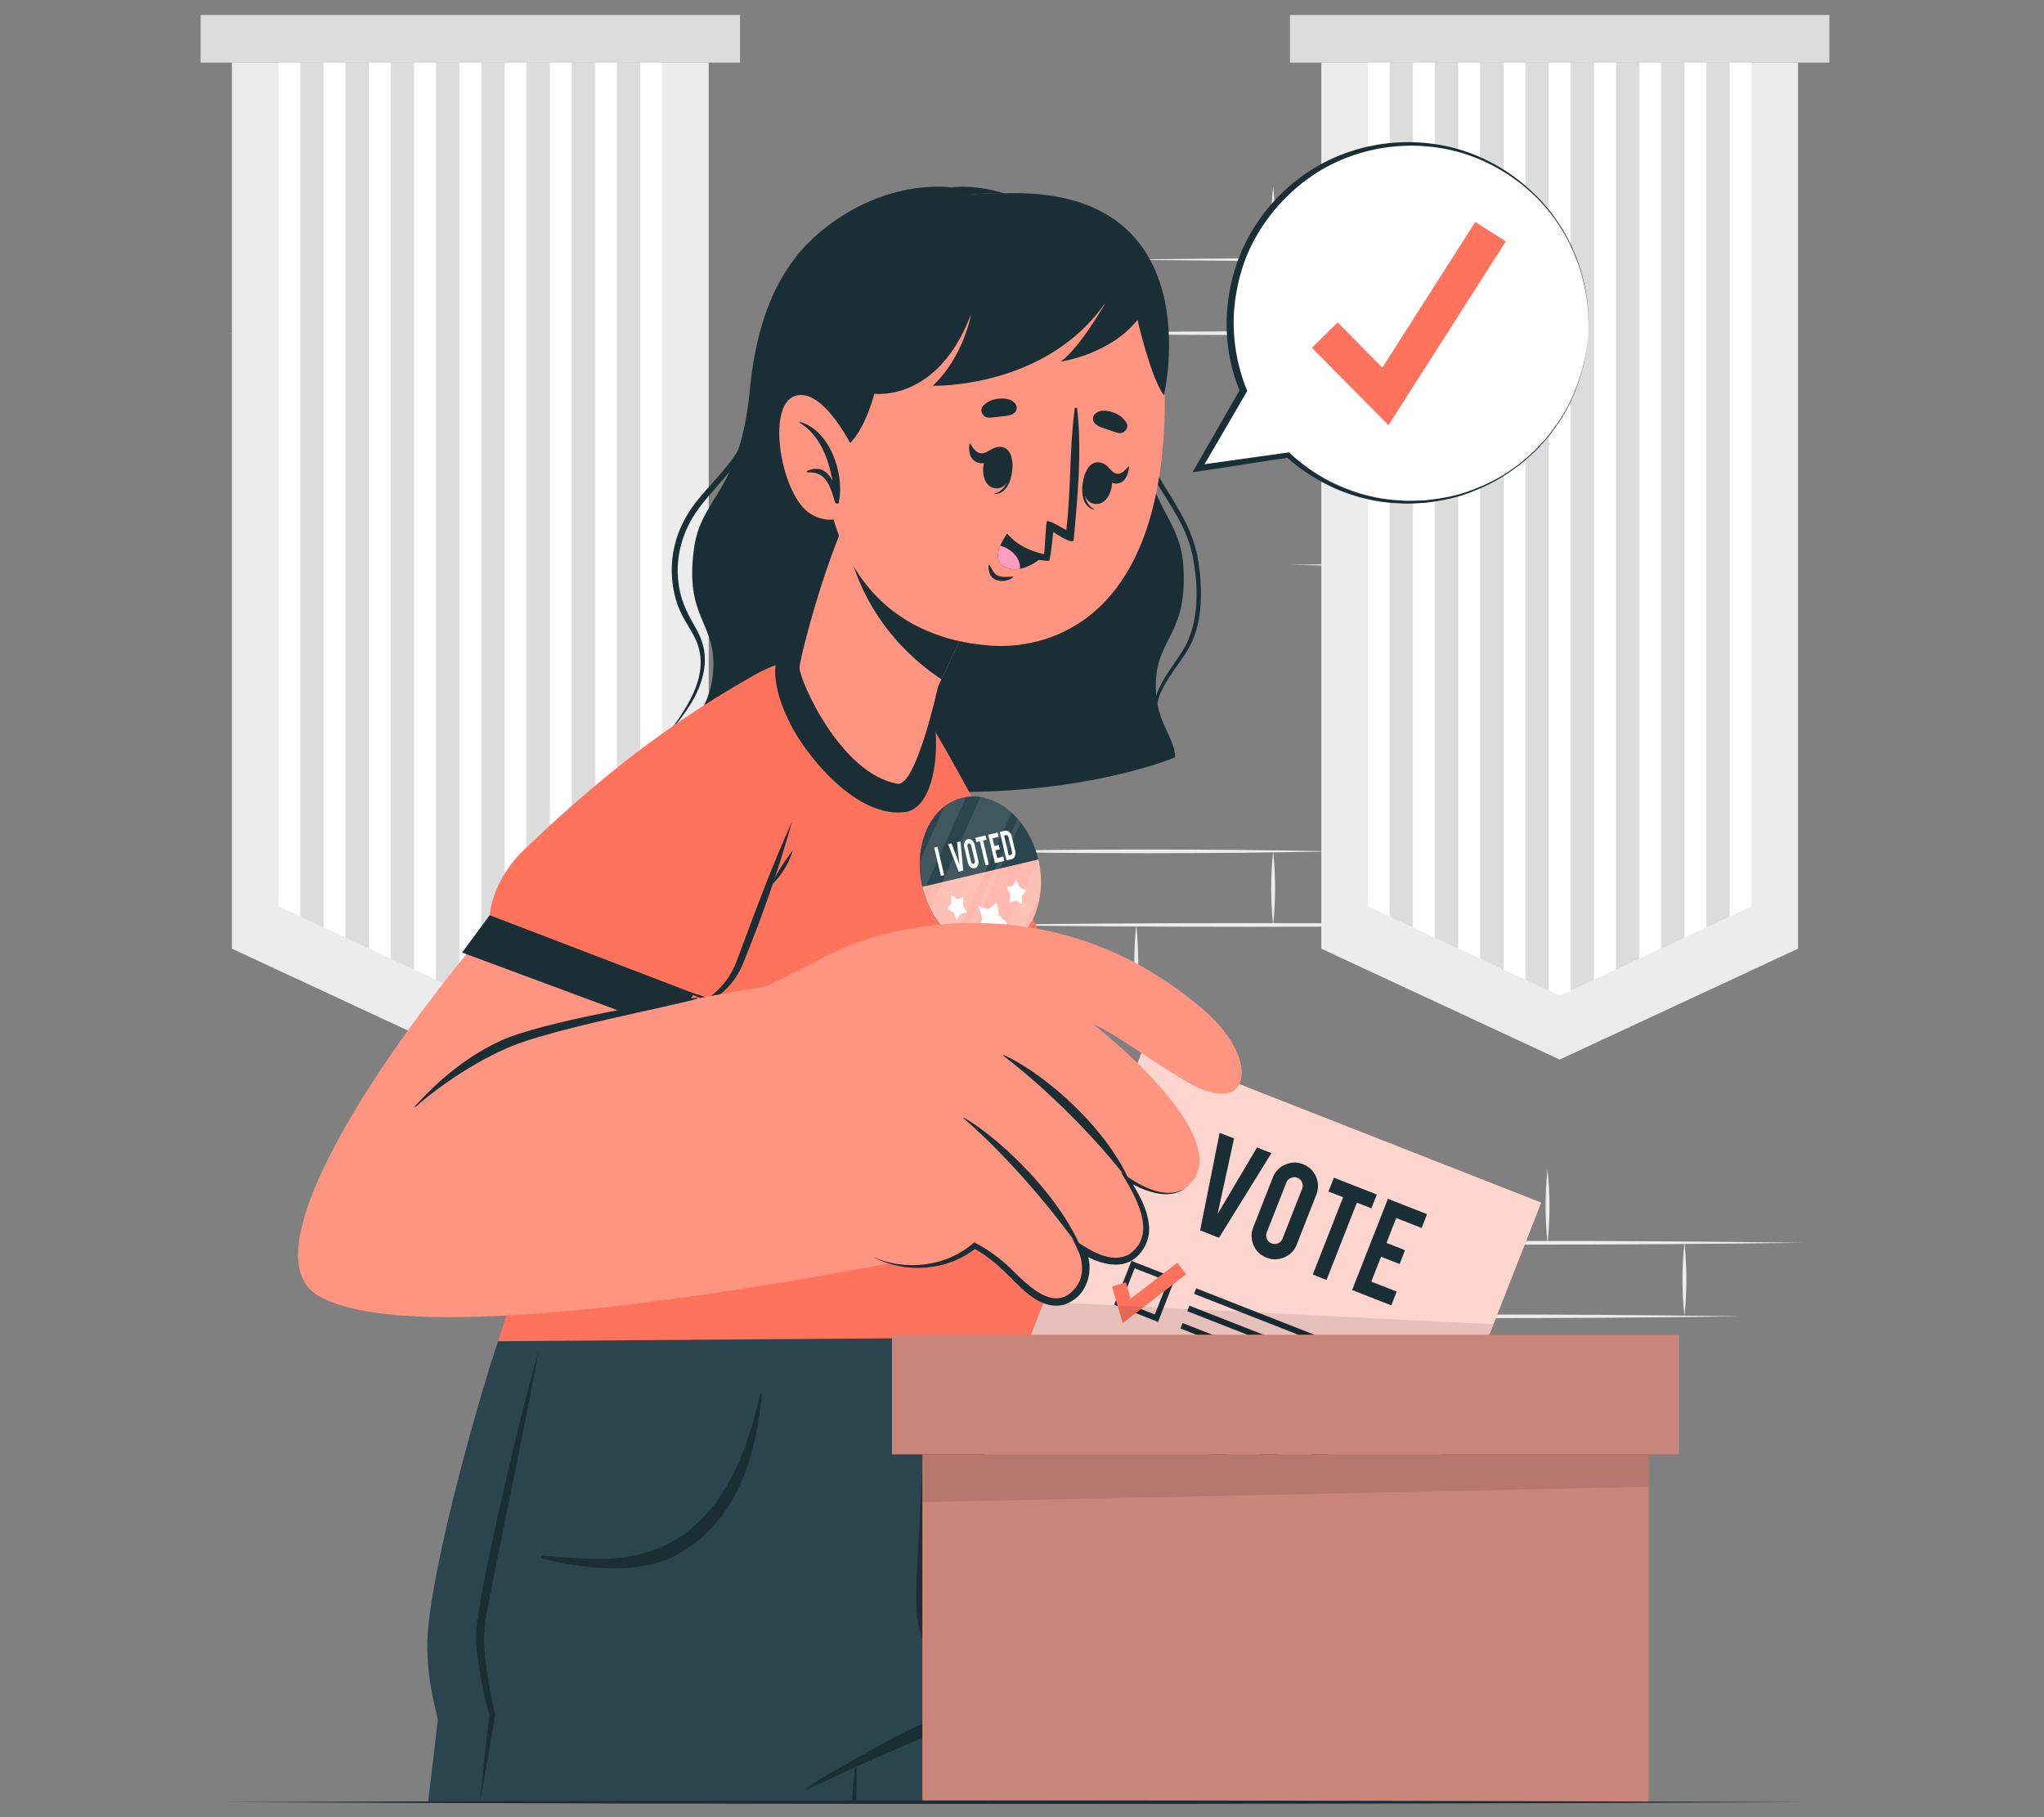 <?xml version="1.0" encoding="UTF-8"?>
<svg id="Layer_2" data-name="Layer 2" xmlns="http://www.w3.org/2000/svg" viewBox="0 0 540 480">
  <rect x="0" y="0" width="540" height="480" fill="#808080" stroke="none"/>
  <defs>
    <style>
      .cls-1 {
        fill: #dcdcdc;
      }

      .cls-1, .cls-2, .cls-3, .cls-4, .cls-5, .cls-6, .cls-7, .cls-8, .cls-9, .cls-10, .cls-11, .cls-12, .cls-13, .cls-14 {
        stroke-width: 0px;
      }

      .cls-2 {
        fill: #ff735d;
      }

      .cls-3 {
        fill: #ff9581;
      }

      .cls-4 {
        fill: #ececec;
      }

      .cls-5 {
        fill: #2b454e;
      }

      .cls-6, .cls-14 {
        opacity: .3;
      }

      .cls-7 {
        opacity: .5;
      }

      .cls-7, .cls-10, .cls-11, .cls-14 {
        fill: #fff;
      }

      .cls-8 {
        fill: none;
      }

      .cls-9 {
        fill: #1a2e35;
      }

      .cls-15, .cls-13 {
        opacity: .1;
      }

      .cls-11 {
        opacity: .7;
      }

      .cls-12 {
        fill: #ff9bbe;
      }
    </style>
  </defs>
  <g id="Layer_2-2" data-name="Layer 2">
    <g>
      <rect class="cls-8" width="540" height="480"/>
      <g>
        <g>
          <path class="cls-4" d="m459.86,347.7c-46.09.66-97.32.65-143.43,0,46.13-.65,97.34-.66,143.43,0h0Z"/>
          <path class="cls-4" d="m476.1,328.27c-47.48.66-100.27.65-147.79,0,47.53-.65,100.29-.66,147.79,0h0Z"/>
          <path class="cls-4" d="m445.01,347.7c-.69-6.48-.69-12.96,0-19.44.69,6.48.68,12.96,0,19.44h0Z"/>
          <path class="cls-4" d="m372.67,347.7c-.69-6.48-.69-12.96,0-19.44.69,6.48.68,12.96,0,19.44h0Z"/>
          <path class="cls-4" d="m408.84,328.35c-.68-6.48-.69-12.96,0-19.44.69,6.48.69,12.96,0,19.44h0Z"/>
          <path class="cls-4" d="m409.71,88.01c-46.09.66-97.32.65-143.43,0,46.13-.65,97.34-.66,143.43,0h0Z"/>
          <path class="cls-4" d="m444.1,68.57c-47.48.66-100.27.65-147.79,0,47.53-.65,100.29-.66,147.79,0h0Z"/>
          <path class="cls-4" d="m184.79,107.31c-29.56.66-62.44.65-92.02,0,29.59-.65,62.45-.66,92.02,0h0Z"/>
          <path class="cls-4" d="m152.22,88.01c-29.56.66-62.44.65-92.02,0,29.59-.65,62.45-.66,92.02,0h0Z"/>
          <path class="cls-4" d="m372.64,88.01c-.68-6.48-.69-12.96,0-19.44.69,6.48.68,12.96,0,19.44h0Z"/>
          <path class="cls-4" d="m300.26,88.01c-.68-6.48-.69-12.96,0-19.44.69,6.48.68,12.96,0,19.44h0Z"/>
          <path class="cls-4" d="m140.65,88.01c-.68-6.48-.69-12.96,0-19.44.69,6.48.68,12.96,0,19.44h0Z"/>
          <path class="cls-4" d="m68.27,88.01c-.69-6.48-.69-12.96,0-19.44.69,6.48.68,12.96,0,19.44h0Z"/>
          <path class="cls-4" d="m408.84,68.65c-.68-6.48-.69-12.96,0-19.44.69,6.48.69,12.96,0,19.44h0Z"/>
          <path class="cls-4" d="m336.35,68.65c-.69-6.48-.69-12.96,0-19.44.69,6.48.68,12.96,0,19.44h0Z"/>
          <path class="cls-4" d="m104.12,107.85c-.68-6.48-.69-12.96,0-19.44.69,6.48.68,12.96,0,19.44h0Z"/>
          <path class="cls-4" d="m403.61,244.32c-47.48.66-100.27.65-147.79,0,47.53-.65,100.29-.66,147.79,0h0Z"/>
          <path class="cls-4" d="m352.44,224.88c-31.91.66-67.39.65-99.32,0,31.94-.65,67.4-.66,99.32,0h0Z"/>
          <path class="cls-4" d="m300.18,263.76c-.68-6.48-.69-12.96,0-19.44.69,6.48.68,12.96,0,19.44h0Z"/>
          <path class="cls-4" d="m336.35,244.32c-.69-6.48-.69-12.96,0-19.44.69,6.48.68,12.96,0,19.44h0Z"/>
          <path class="cls-4" d="m264,244.32c-.68-6.48-.69-12.96,0-19.44.69,6.48.68,12.96,0,19.44h0Z"/>
          <path class="cls-4" d="m425.93,168.63c-20.44.67-41.03.67-61.48,0,20.45-.67,41.03-.67,61.48,0h0Z"/>
          <path class="cls-4" d="m440.31,149.2c-31.91.66-67.39.65-99.32,0,31.94-.65,67.4-.66,99.32,0h0Z"/>
          <path class="cls-4" d="m408.81,188.07c-.68-6.48-.69-12.96,0-19.44.69,6.48.69,12.96,0,19.44h0Z"/>
          <path class="cls-4" d="m372.64,168.63c-.68-6.48-.69-12.96,0-19.44.69,6.48.68,12.96,0,19.44h0Z"/>
        </g>
        <g>
          <g>
            <rect class="cls-1" x="340.8" y="3.96" width="142.5" height="12.58"/>
            <polygon class="cls-4" points="475.03 250.59 412.05 279.88 349.07 250.59 349.07 16.53 475.03 16.53 475.03 250.59"/>
            <polygon class="cls-1" points="462.77 239.43 412.05 263.02 361.33 239.43 361.33 16.53 462.77 16.53 462.77 239.43"/>
            <g>
              <polygon class="cls-10" points="367.13 16.54 367.13 242.12 361.34 239.43 361.34 16.54 367.13 16.54"/>
              <polygon class="cls-10" points="379.08 16.54 379.08 247.69 373.29 245 373.29 16.54 379.08 16.54"/>
              <polygon class="cls-10" points="391.03 16.54 391.03 253.24 385.25 250.55 385.25 16.54 391.03 16.54"/>
              <polygon class="cls-10" points="403 16.54 403 258.81 397.2 256.11 397.2 16.54 403 16.54"/>
              <polygon class="cls-10" points="414.95 16.54 414.95 261.68 412.05 263.03 409.15 261.68 409.15 16.54 414.95 16.54"/>
              <polygon class="cls-10" points="426.9 16.54 426.9 256.11 421.1 258.81 421.1 16.54 426.9 16.54"/>
              <polygon class="cls-10" points="438.85 16.54 438.85 250.55 433.07 253.24 433.07 16.54 438.85 16.54"/>
              <polygon class="cls-10" points="450.81 16.54 450.81 245 445.02 247.69 445.02 16.54 450.81 16.54"/>
              <polygon class="cls-10" points="462.76 16.54 462.76 239.43 456.97 242.12 456.97 16.54 462.76 16.54"/>
            </g>
          </g>
          <g>
            <rect class="cls-1" x="53" y="3.96" width="142.5" height="12.58"/>
            <polygon class="cls-4" points="187.23 250.59 124.25 279.88 61.27 250.59 61.27 16.53 187.23 16.53 187.23 250.59"/>
            <polygon class="cls-1" points="174.97 239.43 124.25 263.02 73.53 239.43 73.53 16.53 174.97 16.53 174.97 239.43"/>
            <g>
              <polygon class="cls-10" points="79.33 16.54 79.33 242.12 73.54 239.43 73.54 16.54 79.33 16.54"/>
              <polygon class="cls-10" points="91.28 16.54 91.28 247.69 85.49 245 85.49 16.54 91.28 16.54"/>
              <polygon class="cls-10" points="103.23 16.54 103.23 253.24 97.44 250.55 97.44 16.54 103.23 16.54"/>
              <polygon class="cls-10" points="115.2 16.54 115.2 258.81 109.4 256.11 109.4 16.54 115.2 16.54"/>
              <polygon class="cls-10" points="127.15 16.54 127.15 261.68 124.25 263.03 121.35 261.68 121.35 16.54 127.15 16.54"/>
              <polygon class="cls-10" points="139.1 16.54 139.1 256.11 133.3 258.81 133.3 16.54 139.1 16.54"/>
              <polygon class="cls-10" points="151.05 16.54 151.05 250.55 145.27 253.24 145.27 16.54 151.05 16.54"/>
              <polygon class="cls-10" points="163.01 16.54 163.01 245 157.22 247.69 157.22 16.54 163.01 16.54"/>
              <polygon class="cls-10" points="174.96 16.54 174.96 239.43 169.17 242.12 169.17 16.54 174.96 16.54"/>
            </g>
          </g>
        </g>
        <g>
          <g>
            <path class="cls-10" d="m419.45,90.25c-2.72,26.01-26.02,44.89-52.03,42.17-10.51-1.1-19.85-5.56-27.09-12.22l-23.69,3.48,11.85-20.48c-2.88-7-4.09-14.78-3.25-22.8,2.72-26.01,26.02-44.89,52.03-42.17,26.01,2.72,44.89,26.02,42.17,52.03Z"/>
            <path class="cls-9" d="m419.45,90.25c-.99,8.65-4.15,17.12-9.56,24-1.24,1.8-2.84,3.31-4.29,4.94-1.65,1.43-3.18,3.01-5,4.23-3.46,2.67-7.36,4.76-11.42,6.36-4.05,1.7-8.4,2.52-12.75,3.04-2.19.12-4.38.32-6.58.13-2.2-.05-4.39-.28-6.55-.68-8.67-1.57-16.87-5.63-23.43-11.57l.56.17-23.67,3.63-1.72.26.87-1.51,11.78-20.52-.05.81c-5.74-13.52-4.45-29.61,2.92-42.2,3.67-6.31,8.79-11.74,14.83-15.79,6.04-4.06,13.04-6.61,20.21-7.58,7.18-.95,14.56-.3,21.41,1.98,6.84,2.3,13.12,6.18,18.26,11.2,10.46,9.94,15.71,24.85,14.17,39.11Zm0,0c1.44-14.27-3.92-29.09-14.38-38.89-5.19-4.9-11.48-8.62-18.26-10.77-6.79-2.13-14.06-2.63-21.06-1.58-6.99,1.07-13.77,3.68-19.56,7.73-5.78,4.06-10.65,9.36-14.17,15.45-3.59,6.08-5.45,13.04-6.01,20.04-.44,7.01.7,14.11,3.33,20.63l.17.42-.23.39-11.92,20.44-.85-1.25,23.71-3.32.33-.05.23.22c6.27,5.88,14.2,9.99,22.67,11.68,2.12.43,4.26.7,6.42.78,2.16.23,4.32.07,6.48,0,4.29-.44,8.61-1.17,12.65-2.78,4.05-1.52,7.97-3.51,11.42-6.16,1.82-1.21,3.35-2.76,5-4.18,1.45-1.61,3.06-3.1,4.31-4.89,5.43-6.82,8.65-15.26,9.7-23.89Z"/>
          </g>
          <polygon class="cls-2" points="366.81 112.33 346.59 91.86 353.38 85.15 365.2 97.11 389.74 58.63 397.8 63.76 366.81 112.33"/>
        </g>
        <g>
          <g>
            <path class="cls-9" d="m305.37,180.25c-.36,10.45,4.97,14.18,5.1,19.78,0,0-24.22,10.43-64.61,9.05-40.38-1.38-63.83-13.44-63.83-13.44.5-5.58,6.08-8.94,6.43-19.39.41-12.07-7.63-13.23-5.1-31.47,1.89-13.57,12.17-14.9,14.71-41.61,2.62-27.62,13.5-38.4,21.84-44.4,16.21-11.67,31.39-9.26,31.39-9.26,0,0,14.54-2.39,29.92,10.36,7.91,6.56,18.8,19.07,19.54,46.81.71,26.82,10.88,28.84,11.84,42.51,1.29,18.36-6.82,18.98-7.23,31.05Z"/>
            <path class="cls-9" d="m197.01,118.1c3.74-7.54,3.91-16.65,3.54-25-.02-.41-.56-.44-.58-.02-.36,7.97-.29,16.23-3.72,23.53-2.97,6.32-8.27,10.72-12.4,16.05-3.82,4.93-6.23,10.73-6.38,17.26-.07,3.27.42,6.55,1.45,9.61,1.09,3.25,3.04,5.81,4.57,8.79,4.63,9.01-1.65,18.26-6.75,25.08-.05.07.06.18.12.11,4.19-5.12,8.69-10.8,9.31-17.95.31-3.53-.67-6.72-2.36-9.66-1.9-3.29-3.58-6.41-4.31-10.29-1.46-7.73.61-15.24,5.1-21.31,4.05-5.47,9.3-9.92,12.42-16.19Z"/>
            <path class="cls-9" d="m316.63,148.52c-1.16-7.79-5.03-13.75-8.98-20.1-1.92-3.09-3.73-6.29-4.91-9.82-1.32-3.96-1.91-8.17-2.39-12.35-.53-4.58-.96-9.17-1.93-13.67-.98-4.54-2.46-8.84-4.15-13.1-.08-.19-.34-.04-.26.16,3.15,8.04,4.38,16.57,5.18,25.22.72,7.82,1.98,15.02,5.85,21.72,3.7,6.41,8.3,12.17,9.92,19.75,1.72,8.06,1.99,18.04-2.32,25.22-3.52,5.88-10.24,12.63-7.04,20.35.1.25.49.09.41-.17-2.57-8.77,5.16-14.72,8.57-21.53,3.22-6.42,3.08-14.67,2.04-21.68Z"/>
          </g>
          <g>
            <path class="cls-5" d="m312.73,476.04h-108.08c-4.69-18.45-11.93-46.84-18.23-71.57,0-.01,0-.04-.01-.05-.38-1.52-.77-3.02-1.14-4.5-.24-.92-.47-1.83-.7-2.73-6.06-23.77-10.84-42.57-10.96-43.01-.06-.27-.13-.47-.16-.63-.06-.23-.09-.35-.09-.35h104.34l35.02,122.85Z"/>
            <g>
              <g>
                <path class="cls-5" d="m274.33,353.14v.05c0,.06-.01.19-.01.35,0,1.23-.01,2.45-.04,3.68-.05,3.13-.19,6.25-.39,9.38-.78,12.56-2.59,25.03-4.78,36.39-4.33,22.56-10.1,40.78-12.11,46.83-.44,1.33-.71,2.08-.73,2.15-.01.01-3.62,1.8-8.33,4.11-.22.11-.44.23-.67.34-5.42,2.68-12.11,6.01-16.47,8.19-2.32,1.15-3.99,1.99-4.45,2.24-.06.03-.11.05-.13.06-.03.01-.19,3.71-.42,9.13h-112.7c2.25-19.12,2.56-21.64,2.56-21.64-.66-3.69-3.61-13.19-2.56-24.23,2.32-24.27,17.21-73.01,18.55-75.91.32-.71.51-1.08.51-1.08h28.51s67.54-.04,67.54-.04h42.49s3.64-.01,3.64-.01Z"/>
                <path class="cls-9" d="m226.34,466.59v.25c.04,3.06-.09,6.14-.13,9.2h-1.14c.25-3.07.46-6.17.82-9.25.03-.28.05-.54.09-.82.03-.22.33-.22.34.01,0,.2.01.4.01.61Z"/>
              </g>
              <g>
                <path class="cls-9" d="m212.83,472.51c4.79-3.33,9.96-6.11,15.03-8.98,5.19-2.93,10.45-5.74,15.86-8.26,10.55-4.91,21.68-8.45,32.78-11.9.28-.09.47.37.19.49-10.69,4.59-21.05,9.85-31.68,14.57-5.35,2.37-10.74,4.65-16.1,7.01-5.35,2.36-10.58,5.03-15.97,7.28-.14.06-.24-.12-.12-.21Z"/>
                <path class="cls-9" d="m242.07,420.19c.13-5.24.5-10.48.76-15.71.61-12.36,1.09-24.8,2.24-37.12.05-.49.76-.48.77.02.15,9.56-.22,19.15-.41,28.72-.1,4.79-.24,9.57-.37,14.35-.12,4.55-.43,9.16-.09,13.71.26,3.45,1.01,10.15,5.51,10.56,4.24.39,6.56-4.18,7.62-7.54,2.69-8.51,3.64-17.71,4.51-26.56.51-5.24,1.03-10.47,1.35-15.73.32-5.31.73-13.14.45-18.44-.02-.34.47-.32.53.01.83,4.54.87,13.78.75,19.21-1.03,48.78-8.72,51.56-12.79,52.36-.51.1-1.02.15-1.51.15-.05,1.11-.2,2.23-.28,3.32-.12,1.73-.34,3.46-.57,5.18-.23,1.68-.61,3.37-1.06,5.01-.44,1.63-.88,3.34-1.76,4.79-.15.24-.47.1-.49-.15-.13-1.64.19-3.31.41-4.94.23-1.68.47-3.39.81-5.05.34-1.64.64-3.28.98-4.92.23-1.1.38-2.23.59-3.34-2.61-.41-4.78-2.13-6.01-4.72-1.91-4.03-2.06-8.79-1.95-13.17Z"/>
                <path class="cls-9" d="m143.56,410.93c6.81.47,13.53,1.35,20.36.54,6.43-.76,12.59-2.96,17.73-6.95,11.23-8.71,16.15-22.96,19.19-36.33.07-.3.51-.24.48.07-1.27,11.59-3.77,23.58-11.25,32.92-3.26,4.07-7.26,7.5-11.94,9.84-4.86,2.43-10.39,3.26-15.78,3.25-6.32-.01-12.79-.96-18.9-2.55-.49-.13-.4-.82.12-.79Z"/>
                <path class="cls-9" d="m292.16,408.23c-1.89-.22-3.76-.06-5.68-1.46-1.81-1.31-3.56-3.91-5.06-8.05-3.28-9.04-4.89-22.54-5.96-35.05-.02-.28-.15-.27-.13.02.55,10.72,1.44,21.92,3.68,31.17.98,4.03,2.15,7.56,3.5,10.14,1.4,2.69,2.96,3.98,4.46,4.48,1.76.59,3.55.35,5.23-.52.13-.07.1-.71-.05-.73Z"/>
                <path class="cls-9" d="m142.35,356.51c-3.66,20.04-7.99,40.37-12,60.35-1.02,5.98-2.8,11.88-2.44,17.96.43,6.12,1.57,12.22,2.9,18.22-.65,3.86-1.27,7.72-1.97,11.57-.68,3.81-1.32,7.63-2.06,11.43.35-3.86.79-7.7,1.2-11.55.4-3.85.87-7.69,1.32-11.53-1.38-4.47-2.94-12.23-3.44-18-.18-2.09-.18-4.29.15-6.36,1.22-8.2,2.93-16.21,4.65-24.25,3.5-16.05,7.34-32.01,11.69-47.85h0Z"/>
              </g>
            </g>
          </g>
          <g>
            <path class="cls-2" d="m131.65,354.27l146.06-1.08-3.64-50.45s11.07-19.49,9.11-31.71c-3.55-22.15-39.82-85.7-43.18-88.88-13.53-12.72-32.31-12.06-43.26,2.3-17.38,22.79-42.74,110.7-42.74,110.7-13.08,27.83-22.35,59.11-22.35,59.11Z"/>
            <g>
              <path class="cls-9" d="m246.47,295.16c-7.92.82-15.88,1.9-23.6,3.89-3.84.99-7.62,2.14-11.39,3.39-1.88.62-3.77,1.17-5.66,1.72-1.95.56-4.04,1.08-6.08,1.15-.18,0-.18.28,0,.29,1.98.05,3.88.1,5.86-.11,1.88-.2,3.75-.6,5.58-1.05,3.91-.96,7.77-2.11,11.67-3.11,7.86-2.02,15.73-4.04,23.72-5.5.37-.07.28-.7-.1-.66Z"/>
              <path class="cls-9" d="m266.12,302.21c-6.52-.66-13.17-1.03-19.72-.95-3.3.04-6.56.27-9.85.59-1.57.15-3.13.33-4.69.53-1.72.22-3.41.67-5.13.86-.18.02-.18.3,0,.29,1.63-.13,3.28,0,4.92-.04,1.64-.04,3.28-.09,4.92-.13,3.28-.08,6.57-.12,9.85-.23,6.57-.22,13.12-.38,19.7-.37.36,0,.33-.51,0-.54Z"/>
            </g>
            <g>
              <ellipse class="cls-5" cx="259" cy="230.67" rx="15.74" ry="20.53" transform="translate(-46.04 65.63) rotate(-13.27)"/>
              <path class="cls-2" d="m274.32,227.05c2.6,11.03-2.15,21.6-10.61,23.59-8.46,1.99-17.42-5.33-20.03-16.37l30.63-7.23Z"/>
              <path class="cls-7" d="m274.32,227.05c2.6,11.03-2.15,21.6-10.61,23.59-8.46,1.99-17.42-5.33-20.03-16.37l30.63-7.23Z"/>
              <g>
                <path class="cls-10" d="m249.44,231.16l-.87.2-1.77-7.49.87-.2,1.77,7.49Z"/>
                <path class="cls-10" d="m253.27,230.25l-2.79-7.25.91-.21,2.1,5.67-.65-6.01.91-.21.72,7.74-1.19.28Z"/>
                <path class="cls-10" d="m255.69,221.67c.38-.09.75,0,1.1.3.35.29.58.68.7,1.17l.96,4.09c.12.5.08.95-.1,1.37-.19.41-.47.66-.85.75-.38.09-.75,0-1.1-.3-.35-.29-.58-.68-.7-1.17l-.96-4.09c-.12-.5-.08-.95.1-1.37.19-.41.47-.66.84-.75Zm.89,1.66c-.04-.18-.13-.32-.25-.42-.13-.1-.26-.14-.4-.11-.14.03-.24.12-.31.27-.07.15-.08.31-.04.49l.97,4.1c.04.18.13.32.25.42.13.1.26.14.4.11s.24-.12.31-.27c.07-.15.08-.31.04-.49l-.97-4.1Z"/>
                <path class="cls-10" d="m258.87,222.22l-.92.22-.27-1.14,2.7-.64.27,1.14-.92.22,1.5,6.36-.87.2-1.5-6.36Z"/>
                <path class="cls-10" d="m262.85,227.99l-1.77-7.5,2.47-.58.27,1.14-1.6.38.48,2.04,1.17-.28.27,1.14-1.17.28.48,2.04,1.6-.38.27,1.14-2.47.58Z"/>
                <path class="cls-10" d="m268.21,224.83c.12.49.08.95-.1,1.36-.18.41-.46.66-.84.75l-1.36.32-1.77-7.5,1.36-.32c.38-.09.74.01,1.09.3.35.29.58.68.69,1.17l.92,3.92Zm-1.7,1.11l.52-.12c.14-.03.24-.12.3-.28.06-.15.08-.32.03-.49l-.93-3.92c-.04-.18-.13-.32-.25-.43-.13-.1-.26-.14-.39-.11l-.52.12,1.23,5.23Z"/>
              </g>
              <g>
                <polygon class="cls-10" points="263.19 248.42 261.16 245.98 258.51 245.7 259.5 242.76 258.59 239.5 261.23 240.13 263.31 238.39 263.96 241.71 266.15 243.9 263.91 245.33 263.19 248.42"/>
                <polygon class="cls-10" points="270.04 238.89 268.43 237.86 266.8 238.38 266.9 236.21 265.82 234.34 267.5 234.04 268.45 232.37 269.39 234.35 271.06 235.18 269.96 236.7 270.04 238.89"/>
                <polygon class="cls-10" points="252.8 242.96 253.78 241.31 255.47 241.05 254.41 239.16 254.54 237 252.91 237.49 251.3 236.41 251.35 238.6 250.22 240.1 251.89 240.97 252.8 242.96"/>
              </g>
              <g class="cls-15">
                <path class="cls-10" d="m267.28,214.67l-14.97,33.3c-2.61-1.89-4.89-4.62-6.55-7.91h0s13.28-29.55,13.28-29.55c2.94.45,5.79,1.92,8.23,4.16Z"/>
                <path class="cls-10" d="m255.23,210.51l-11.23,24.98c-.12-.4-.22-.81-.32-1.21-.55-2.31-.77-4.6-.7-6.8l6.51-14.49c1.41-1.1,3.02-1.89,4.79-2.31.31-.07.63-.13.95-.18Z"/>
                <path class="cls-10" d="m274.32,227.06c.66,2.81.85,5.58.62,8.19l-5.54,12.33c-1.61,1.49-3.53,2.56-5.68,3.07-.11.03-.22.05-.34.06l10.83-24.1c.05.14.08.3.12.45Z"/>
                <path class="cls-10" d="m269.66,217.22h0s-14.57,32.41-14.57,32.41c-.34-.16-.67-.33-1-.52l14.77-32.85c.28.3.55.63.81.96Z"/>
              </g>
            </g>
          </g>
          <g>
            <path class="cls-3" d="m184.98,188.34c-54.87,46.27-114.94,126.21-105.19,149,10.86,25.39,86.88-31.29,85.04-35.05-1.56-3.2,20.13-53.29,43.15-98.87,23-45.54-9.43-26.52-23-15.08Z"/>
            <g>
              <path class="cls-2" d="m129.37,241.74l57.79,22.39s5.21-3.13,7.99-9.23c7.1-15.57,16.99-46.7,21.7-66.43,3.67-15.38-5.41-17.03-17.84-10-27.19,15.38-45.38,31.6-60.22,45.65-8.91,8.43-9.41,17.61-9.41,17.61Z"/>
              <g>
                <path class="cls-9" d="m180.38,261.5c2.34.68,4.65,1.43,6.96,2.19l-.39.02c3.53-2.36,6.23-5.9,7.68-9.9,4.62-12.35,9.16-24.79,14.64-36.81-3.59,12.75-7.95,25.25-12.97,37.5-1.72,4.3-4.97,8.02-9.11,10.16-2.28-1.03-4.56-2.05-6.81-3.16h0Z"/>
                <path class="cls-9" d="m209.49,224.56c-1.09,3.61-3.15,6.89-5.92,9.45,1.66-3.4,3.6-6.47,5.92-9.45h0Z"/>
              </g>
              <polygon class="cls-9" points="129.37 241.74 122.09 251.61 178.03 272.37 183.3 262.4 129.37 241.74"/>
            </g>
          </g>
          <g>
            <path class="cls-9" d="m213.47,166.55c-14.62,3.45-7.55,21.04-1.93,29.34,7.1,10.49,17.75,19.89,27.57,18.61,9.82-1.28,10.41-26.43,3.86-36.15s-20.58-13.91-29.5-11.8Z"/>
            <g>
              <path class="cls-3" d="m211.22,176.35c.03,3.43,10.86,28.06,25.9,30.68,4.9.84,10.72-25.73,10.72-25.73l.88-1.86,12.26-26.1-27.61-27.89-4.05-3.78s-2.88,7.36-6.38,16.56c-.16.43-.33.85-.5,1.31-.21.52-.42,1-.59,1.49-.54,1.37-1.09,2.77-1.6,4.17-.4,1.07-.79,2.1-1.16,3.24-.41,1.13-.78,2.24-1.18,3.37-3.76,11.23-6.68,23.08-6.69,24.53Z"/>
              <path class="cls-9" d="m222.94,138.24c2.98,23.61,18.44,36.41,25.78,41.2l12.26-26.1-27.61-27.89-4.05-3.78s-2.88,7.36-6.38,16.56Z"/>
            </g>
            <g>
              <path class="cls-3" d="m307.2,117.95c-4.38,50.42-35.04,53.51-45.9,52.56-9.86-.86-43.31-5.04-44.16-55.64-.85-50.59,23.95-64.51,46.61-63.74,22.65.77,47.84,16.4,43.46,66.82Z"/>
              <g>
                <path class="cls-9" d="m295.46,114.38c-1.16-.27-2.18-.71-3.3-1.09-1.26-.43-2.31-.65-3.15-1.76-.45-.59-.29-1.68.25-2.17,1.25-1.15,2.92-1,4.46-.54,1.67.5,2.83,1.31,3.81,2.75.95,1.39-.54,3.16-2.07,2.81Z"/>
                <path class="cls-9" d="m261.19,110.31c1.19,0,2.28-.21,3.46-.33,1.33-.14,2.4-.12,3.46-1.01.57-.48.65-1.57.24-2.17-.96-1.4-2.63-1.63-4.23-1.52-1.74.11-3.05.65-4.32,1.83-1.23,1.15-.18,3.21,1.39,3.2Z"/>
                <g>
                  <g>
                    <path class="cls-9" d="m267.43,121.98c-.01-.13-.28.13-.29.27-.26,3.42-1.13,7.28-4.33,8.08-.1.02-.11.2,0,.19,3.82-.12,4.92-5.27,4.62-8.55Z"/>
                    <path class="cls-9" d="m264.77,118.1c-5.43-1.01-7.04,9.93-2.01,10.86,4.95.92,6.57-10.02,2.01-10.86Z"/>
                  </g>
                  <path class="cls-9" d="m262.54,118.36c-1.05.48-2.14,1.43-3.31,1.38-1.35-.06-2.19-1.36-2.9-2.59-.07-.13-.18-.05-.21.1-.34,2.09.15,4.36,2.35,5,2.01.59,3.75-1.05,4.59-3.08.16-.38-.1-1-.52-.81Z"/>
                </g>
                <g>
                  <g>
                    <path class="cls-9" d="m286.67,125.18c.05-.12.24.2.21.34-.63,3.37-.79,7.33,2.09,8.93.09.05.05.22-.06.18-3.65-1.11-3.39-6.36-2.25-9.45Z"/>
                    <path class="cls-9" d="m290.24,122.11c5.51.43,4.24,11.41-.87,11.01-5.02-.4-3.75-11.38.87-11.01Z"/>
                  </g>
                  <path class="cls-9" d="m292.44,123.1c.8.68,1.54,1.84,2.56,2.03,1.19.22,2.22-.87,3.12-1.92.09-.11.17,0,.16.14-.19,2.11-1.13,4.21-3.2,4.38-1.88.15-3.02-1.8-3.28-3.95-.05-.4.32-.95.64-.68Z"/>
                </g>
                <path class="cls-9" d="m261.52,149.36c.56,1,1.04,2.29,2.2,2.74,1.12.43,2.61.3,3.78.2.12,0,.19.13.09.21-1.22,1.01-3.25,1.28-4.69.57-1.41-.69-1.77-2.19-1.74-3.66,0-.21.28-.2.36-.06Z"/>
                <g>
                  <path class="cls-9" d="m275.68,146.89s-2.85,2.75-6.22,3.36c-1.24.23-2.54.18-3.8-.39-2.6-1.17-2.26-3.68-1.4-5.73.7-1.69,1.76-3.07,1.76-3.07,0,0,3.36,4.38,9.67,5.83Z"/>
                  <path class="cls-12" d="m269.46,150.26c-1.24.23-2.54.18-3.8-.39-2.6-1.17-2.26-3.68-1.4-5.73,2.87.78,5.43,3.24,5.21,6.12Z"/>
                </g>
                <path class="cls-9" d="m278.25,140.51s-.46,5.14-1,7.49c-.05.22-.64.19-1.45.06-.04,0-.07.01-.09-.02-4.3-.31-8.15-2.7-9.89-6.67-.11-.27.24-.44.42-.25,2.58,2.99,5.87,4.37,9.53,5.27.32-.61.49-8.83.87-8.78,1.31.19,3.64,1.64,5.06,2.44,1.27-10.68.81-21.48,2.23-32.1.06-.38.62-.37.65-.01,1.28,11.29.09,23.61-.93,34.68-.11,1.38-4.55-1.5-5.4-2.12Z"/>
              </g>
              <path class="cls-9" d="m218.59,119.28c8.16,1.76,12.4-15.27,12.4-15.27,0,0,16.75,2.33,25.55-21.02,0,0-1.88,11.17-10.12,18.91,0,0,29.97.88,45.76-22.15,0,0-6.67,11.92-11.93,15.76,0,0,12.86-1.77,20.27-11.01,0,0,3.53,15.44,6.98,19.92,0,0,13.25-55.89-43.13-53.33,0,0-30.25-2.08-44.24,20.19-13.99,22.27-1.53,47.99-1.53,47.99Z"/>
              <g>
                <path class="cls-3" d="m225.85,119.42s-8.15-17.46-15.88-14.81c-7.73,2.65-3.5,26.63,4.24,31.16,7.74,4.53,12.08-2.56,12.08-2.56l-.44-13.79Z"/>
                <path class="cls-9" d="m211.35,111.46c-.13-.04-.19.15-.08.21,5.39,3.37,7.51,9.29,8.67,15.25-1.35-2.45-3.5-4.04-6.73-2.49-.17.08-.07.34.1.34,2.47-.1,4.11.62,5.38,2.8.9,1.55,1.38,3.39,1.92,5.09.18.57,1.17.45,1.07-.18,0-.05-.02-.1-.02-.14,1.44-7.39-2.5-18.76-10.32-20.89Z"/>
              </g>
            </g>
          </g>
          <g>
            <rect class="cls-2" x="271.13" y="291.94" width="112.73" height="148.73" transform="translate(156.51 -94.34) rotate(21.43)"/>
            <rect class="cls-11" x="271.13" y="291.94" width="112.73" height="148.73" transform="translate(156.51 -94.34) rotate(21.43)"/>
            <g>
              <path class="cls-9" d="m317.06,325l5.15-25.77,3.81,1.49-4.35,19.96,10.41-17.58,3.81,1.5-13.84,22.36-5-1.96Z"/>
              <path class="cls-9" d="m344.26,307.53c1.6.63,2.74,1.73,3.42,3.29.68,1.57.71,3.15.08,4.73l-5.16,13.15c-.63,1.6-1.73,2.74-3.29,3.42-1.57.68-3.15.71-4.73.08-1.6-.63-2.74-1.73-3.41-3.29-.67-1.56-.7-3.14-.07-4.73l5.16-13.15c.63-1.6,1.73-2.74,3.29-3.42,1.57-.68,3.14-.71,4.72-.09Zm-.25,6.47c.23-.58.22-1.15-.03-1.71s-.66-.96-1.23-1.18c-.58-.23-1.15-.22-1.72.02-.57.24-.97.65-1.19,1.23l-5.18,13.18c-.23.58-.21,1.15.04,1.71.25.56.67.96,1.24,1.19.58.23,1.15.22,1.71-.03.56-.25.96-.66,1.18-1.23l5.18-13.18Z"/>
              <path class="cls-9" d="m354.83,316.25l-3.86-1.52,1.43-3.65,11.34,4.45-1.43,3.65-3.84-1.51-8.02,20.43-3.63-1.43,8.02-20.43Z"/>
              <path class="cls-9" d="m357.21,340.76l9.46-24.1,10.34,4.06-1.43,3.65-6.71-2.63-2.58,6.57,4.9,1.92-1.43,3.65-4.9-1.92-2.58,6.57,6.71,2.63-1.43,3.65-10.34-4.06Z"/>
            </g>
            <g>
              <path class="cls-9" d="m305.94,349.17l-11.57-4.54,4.54-11.57,11.57,4.54-4.54,11.57Zm-9.61-5.4l8.76,3.44,3.44-8.76-8.76-3.44-3.44,8.76Z"/>
              <rect class="cls-9" x="313.6" y="351.46" width="61.27" height="1.56" transform="translate(152.52 -101.43) rotate(21.43)"/>
              <rect class="cls-9" x="311.8" y="356.04" width="61.27" height="1.56" transform="translate(154.07 -100.46) rotate(21.43)"/>
              <rect class="cls-9" x="310" y="360.62" width="61.27" height="1.56" transform="translate(155.62 -99.48) rotate(21.43)"/>
              <polygon class="cls-2" points="296.61 349.5 293.77 339.81 297.45 338.73 298.71 343.04 311.03 333.55 313.37 336.59 296.61 349.5"/>
            </g>
            <g>
              <path class="cls-9" d="m295.69,375.3l-11.57-4.54,4.54-11.57,11.57,4.54-4.54,11.57Zm-9.61-5.4l8.76,3.44,3.44-8.76-8.76-3.44-3.44,8.76Z"/>
              <rect class="cls-9" x="303.34" y="377.59" width="61.27" height="1.56" transform="translate(161.36 -95.88) rotate(21.43)"/>
              <rect class="cls-9" x="301.54" y="382.16" width="61.27" height="1.56" transform="translate(162.91 -94.9) rotate(21.43)"/>
              <rect class="cls-9" x="299.75" y="386.74" width="61.27" height="1.56" transform="translate(164.46 -93.93) rotate(21.43)"/>
            </g>
            <g>
              <path class="cls-9" d="m285.43,401.42l-11.57-4.54,4.54-11.57,11.57,4.54-4.54,11.57Zm-9.61-5.4l8.76,3.44,3.44-8.76-8.76-3.44-3.44,8.76Z"/>
              <rect class="cls-9" x="293.09" y="403.71" width="61.27" height="1.56" transform="translate(170.2 -90.32) rotate(21.43)"/>
              <rect class="cls-9" x="291.29" y="408.29" width="61.27" height="1.56" transform="translate(171.75 -89.35) rotate(21.43)"/>
              <rect class="cls-9" x="289.49" y="412.87" width="61.27" height="1.56" transform="translate(173.3 -88.37) rotate(21.43)"/>
            </g>
            <polygon class="cls-13" points="352.79 456.13 394.53 349.8 275.75 343.86 247.85 414.93 352.79 456.13"/>
          </g>
          <g>
            <path class="cls-3" d="m83.56,341.87c16.53,10.89,73.96,6.4,151.06-8.08,10.67-2-11.76-76.25-23.26-74.7-14.49,1.96-70.28,12.68-74.27,13.99-33.58,10.97-64.74,61.4-53.53,68.79Z"/>
            <g>
              <path class="cls-3" d="m191.55,265.5s4.66-1.52,27.97-13.57c16.12-8.33,60.7-18.32,99.02,15.33,14.68,12.89,12.04,28.82-5.58,18.14-12.42-7.53-20.37-13.81-25.11-15.13,0,0,7.7,20.85.43,31.48-3.25,4.75-12.42,17.51-20.98,26.43,0,0-2.44-1.34-5.3-3.48,0,0-9.59,13.08-27.38,9.09l-43.07-68.29Z"/>
              <g>
                <path class="cls-3" d="m236.18,246.44c9.24,2.27,28.73,7.4,43.22,17.14,16.09,10.82,44.17,36.01,36.06,47.81-5.95,8.65-17.51-.02-17.51-.02,0,0,9.41,12.86,2.33,19.49-6.45,6.05-15-1.2-15-1.2,0,0,4.37,8.78-2.97,13.41-8.83,5.57-16.53-13.75-30.35-15.83-3.1-.47-15.77-80.8-15.77-80.8Z"/>
                <path class="cls-9" d="m265.12,278.68c8.34,3.56,25.2,16.49,32.85,32.28.17.36,0,.68-.23.39-12.12-15.6-26.37-27.73-32.72-32.52-.09-.06,0-.19.1-.15Z"/>
                <path class="cls-9" d="m254.67,295.24c6.88,3.81,23.66,17.91,30.87,34.19.16.36-.04.68-.25.37-11.99-16.82-24.67-29.26-30.72-34.41-.08-.07.02-.19.11-.15Z"/>
              </g>
            </g>
            <path class="cls-9" d="m109.61,292.2c2.69-2.83,10.64-11.84,22.92-17.41,10.72-4.85,43.61-10.57,51.46-11.21.2-.02.27.21.07.27-6.83,2.03-38.46,7.9-49.94,12.93-12.01,5.25-21.6,13.15-24.31,15.6-.14.13-.33-.05-.2-.18Z"/>
            <path class="cls-9" d="m230.55,331.98c8.63,3.83,19.23,2.68,26.47-3.5,0,0,.36-.29.36-.29l.41.21c3.48,1.77,6.53,4.07,9.29,6.73,4.53,4.47,11.77,12.05,17.18,4.85,2.13-2.69,1.96-6.65.56-9.63,0,0-1.45-3.13-1.45-3.13,4.19,2.76,9.87,6.83,14.91,4.12,7.83-5.44,1.53-15.59-2.2-21.8,2.81,2.09,5.91,4.11,9.32,5.05,2.63.75,5.67.82,7.92-.95-2.14,1.98-5.33,2.12-8.05,1.49-2.79-.64-5.39-1.83-7.82-3.36,0,0,.73-.69.73-.69,2.5,3.94,5.12,8.23,5.4,13.07.21,3.38-1.52,6.78-4.36,8.67-2.97,1.9-6.72,1.32-9.77.13-1.52-.61-2.92-1.33-4.31-2.26l1.42-1.24c2.94,5.77.8,13.38-5.77,15.26-6.32,1.26-11-4.6-14.91-8.34-2.59-2.58-5.53-4.95-8.7-6.67l.77-.09c-7.63,6.15-18.8,6.97-27.38,2.36h0Z"/>
          </g>
        </g>
        <g>
          <g>
            <rect class="cls-2" x="243.69" y="384.14" width="191.81" height="91.9"/>
            <rect class="cls-6" x="243.69" y="384.14" width="191.81" height="91.9"/>
            <rect class="cls-14" x="243.69" y="384.14" width="191.81" height="91.9"/>
          </g>
          <g>
            <rect class="cls-2" x="235.64" y="352.56" width="207.92" height="31.59"/>
            <rect class="cls-6" x="235.64" y="352.56" width="207.92" height="31.59"/>
            <rect class="cls-14" x="235.64" y="352.56" width="207.92" height="31.59"/>
          </g>
          <polygon class="cls-13" points="435.5 384.14 243.69 384.14 243.69 396.79 435.5 392.75 435.5 384.14"/>
        </g>
        <path class="cls-9" d="m60.2,476.04c133.23-.61,282.68-.62,415.9,0-133.23.62-282.68.61-415.9,0h0Z"/>
      </g>
    </g>
  </g>
</svg>